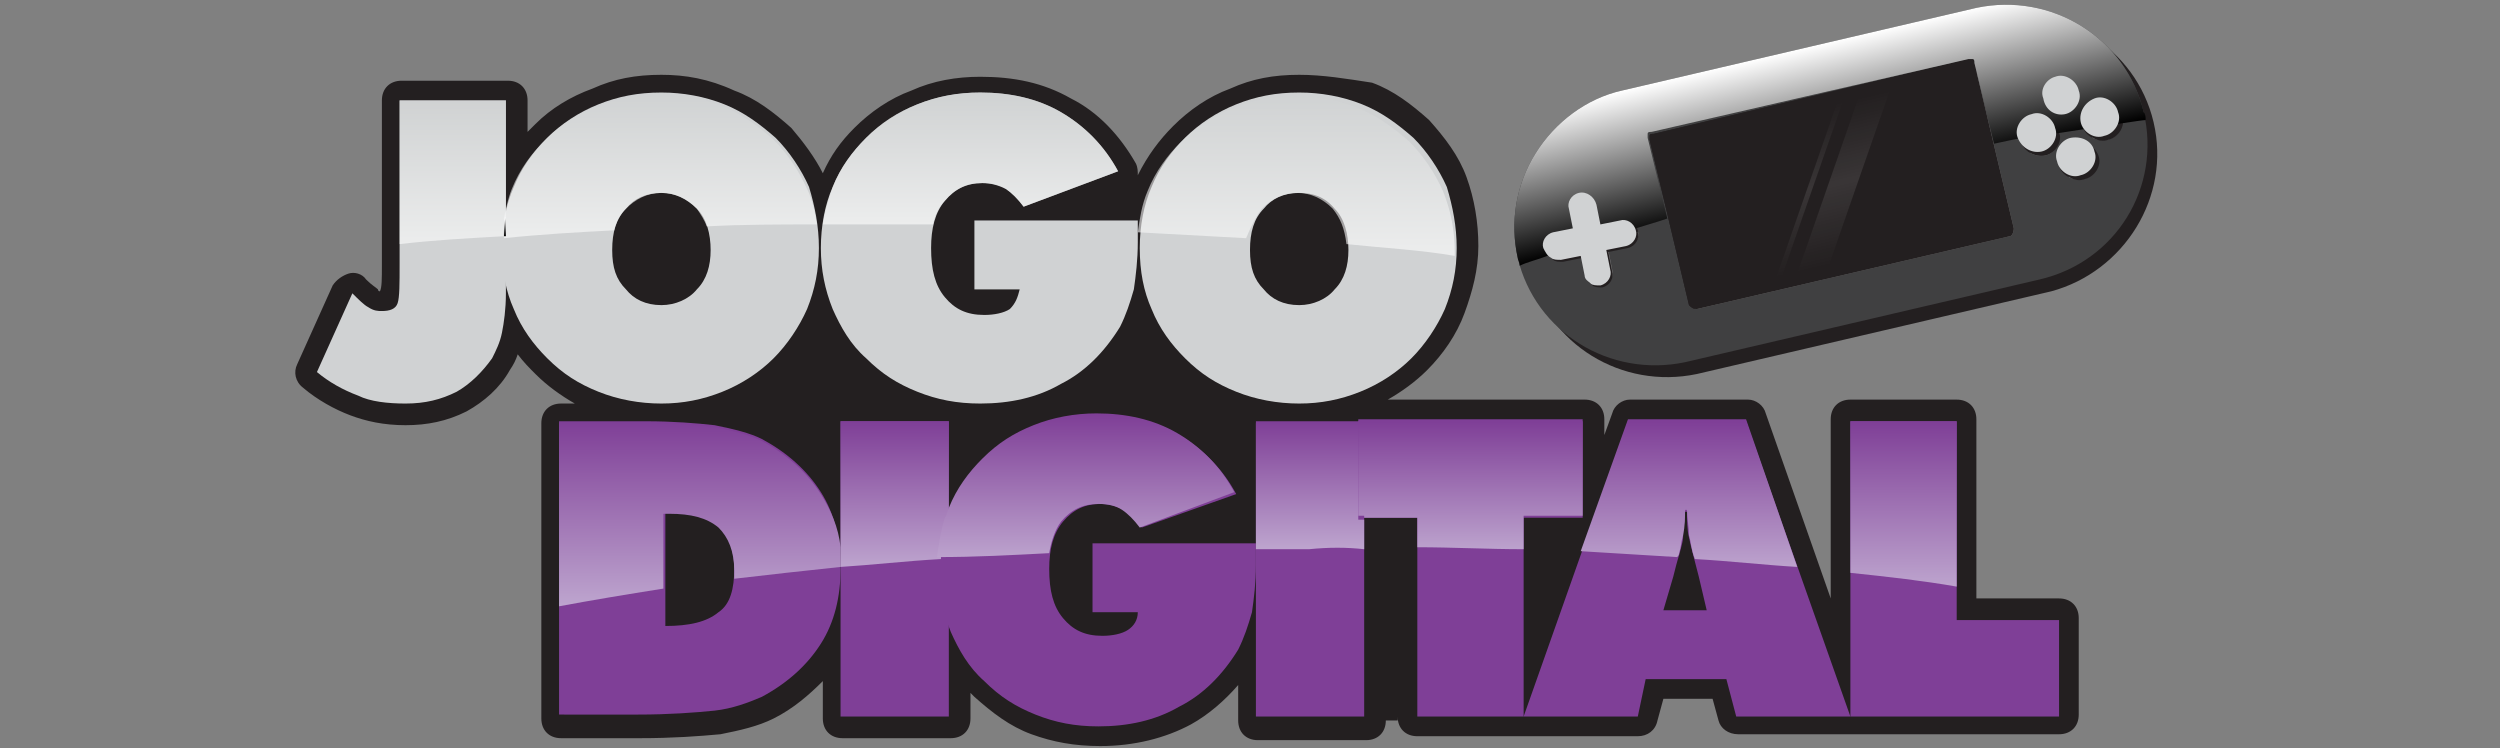 <?xml version="1.0" encoding="utf-8"?>
<!-- Generator: Adobe Illustrator 26.3.1, SVG Export Plug-In . SVG Version: 6.00 Build 0)  -->
<svg version="1.1" id="Layer_1" xmlns="http://www.w3.org/2000/svg" xmlns:xlink="http://www.w3.org/1999/xlink" x="0px" y="0px"
	 viewBox="0 0 127 38" style="enable-background:new 0 0 127 38;" xml:space="preserve">
<rect x="0" y="0" width="127" height="38" fill="#808080" stroke="none"/>
<style type="text/css">
	.st0{fill:#231F20;}
	.st1{fill:#D0D2D3;}
	.st2{fill:#7F3F97;}
	.st3{opacity:0.6;fill:url(#SVGID_1_);}
	.st4{opacity:0.6;fill:url(#SVGID_00000105411691586994749270000004333295345839285677_);}
	.st5{fill:url(#SVGID_00000019635841771335278930000017292504754218522271_);}
	.st6{opacity:0.6;fill:url(#SVGID_00000077296499766363695060000012144448508826547331_);}
	.st7{opacity:0.6;fill:url(#SVGID_00000085940461384783122860000011387794389514680252_);}
	.st8{fill:url(#SVGID_00000054972590597635274650000008197807380776012214_);}
	.st9{fill:url(#SVGID_00000072266257194730094100000004922130440530584967_);}
	.st10{fill:url(#SVGID_00000003084818948468314260000007701612274480651455_);}
	.st11{fill:url(#SVGID_00000081615105235603237440000013383139277319999622_);}
	.st12{fill:url(#SVGID_00000132077567546885943630000005109271557489794742_);}
	.st13{fill:url(#SVGID_00000183222945378219222270000017275318002397046927_);}
	.st14{fill:url(#SVGID_00000139989594705394868470000007301886124295888057_);}
	.st15{fill:#404041;}
	.st16{opacity:0.1;fill:url(#SVGID_00000154405720483259773710000012841445413707026084_);}
	.st17{fill:url(#SVGID_00000160871402033860579790000006716381282469184144_);}
</style>
<g>
	<path class="st0" d="M71,36.4c0,0.6,0.4,1,1,1h5.4c0,0,0,0,0,0c0,0,0,0,0,0h5.8c0.5,0,0.9-0.3,1-0.8l0.3-1.1h2.5l0.3,1.1
		c0.1,0.4,0.5,0.7,1,0.7H94c0,0,0,0,0,0c0,0,0,0,0,0h10.6c0.6,0,1-0.4,1-1v-4.9c0-0.6-0.4-1-1-1h-4.2v-9.1c0-0.6-0.4-1-1-1H94
		c-0.6,0-1,0.4-1,1v9.1l-3.3-9.4c-0.1-0.4-0.5-0.7-0.9-0.7h-6c-0.4,0-0.8,0.3-0.9,0.7l-0.4,1.1v-0.8c0-0.6-0.4-1-1-1h-10
		c0.7-0.4,1.4-0.9,2-1.5c0.8-0.8,1.5-1.8,1.9-2.9c0.4-1.1,0.7-2.2,0.7-3.4c0-1.2-0.2-2.4-0.6-3.5c-0.4-1.1-1.1-2-1.9-2.9
		c-0.9-0.8-1.8-1.5-2.9-1.9C68.4,4,67.2,3.8,66,3.8c-1.3,0-2.4,0.2-3.5,0.7c-1.1,0.4-2.1,1.1-2.9,1.9c-0.7,0.7-1.3,1.5-1.8,2.5
		c0-0.2,0-0.4-0.1-0.6c-0.8-1.4-1.9-2.6-3.3-3.3c-1.4-0.8-2.9-1.1-4.6-1.1c-1.2,0-2.4,0.2-3.5,0.7c-1.1,0.4-2.1,1.1-2.9,1.9
		c-0.7,0.7-1.2,1.4-1.6,2.3c-0.4-0.8-1-1.6-1.6-2.3c-0.9-0.8-1.8-1.5-2.9-1.9C36,4,34.8,3.8,33.6,3.8c-1.3,0-2.4,0.2-3.5,0.7
		C29,4.9,28,5.5,27.2,6.3c-0.1,0.1-0.3,0.3-0.4,0.4V5.1c0-0.6-0.4-1-1-1h-5.4c-0.6,0-1,0.4-1,1v8.3c0,0.8,0,1.2-0.1,1.4
		c0,0-0.1,0-0.1-0.1c-0.1-0.1-0.3-0.2-0.6-0.5c-0.2-0.3-0.6-0.4-0.9-0.3c-0.3,0.1-0.6,0.3-0.8,0.6l-1.8,4c-0.2,0.4-0.1,0.9,0.3,1.2
		c0.7,0.6,1.6,1.1,2.4,1.4c0.8,0.3,1.7,0.5,2.8,0.5c1.1,0,2.1-0.2,3.1-0.7c0.9-0.5,1.7-1.2,2.2-2.1c0.2-0.3,0.3-0.5,0.4-0.8
		c0.3,0.4,0.6,0.7,0.9,1c0.6,0.6,1.3,1.1,2,1.5h-0.7c-0.6,0-1,0.4-1,1v15c0,0.6,0.4,1,1,1h4c1.7,0,3-0.1,4.1-0.2
		c1-0.2,1.9-0.4,2.7-0.8c1-0.5,1.8-1.2,2.5-1.9v1.9c0,0.6,0.4,1,1,1h5.5c0.6,0,1-0.4,1-1v-1.3c0.1,0.1,0.1,0.1,0.2,0.2
		c0.9,0.8,1.8,1.5,2.9,1.9c1.1,0.4,2.2,0.6,3.5,0.6c1.7,0,3.3-0.4,4.6-1.1c0.9-0.5,1.7-1.2,2.4-2v1.8c0,0.6,0.4,1,1,1h5.5
		c0.6,0,1-0.4,1-1H71z"/>
	<g>
		<g>
			<path class="st1" d="M20.3,13.4V5.1h5.4v9.8c0,0.8-0.1,1.5-0.2,2c-0.1,0.5-0.3,0.9-0.5,1.3c-0.5,0.7-1.1,1.3-1.8,1.7
				c-0.8,0.4-1.6,0.6-2.6,0.6c-0.9,0-1.8-0.1-2.4-0.4c-0.8-0.3-1.5-0.7-2.1-1.2l1.8-4c0.3,0.3,0.6,0.6,0.8,0.7
				c0.3,0.2,0.5,0.2,0.7,0.2c0.4,0,0.7-0.1,0.8-0.4C20.3,15.1,20.3,14.4,20.3,13.4z"/>
			<path class="st1" d="M41.6,12.6c0,1.1-0.2,2.1-0.6,3.1c-0.4,0.9-1,1.8-1.7,2.5c-0.7,0.7-1.6,1.3-2.6,1.7c-1,0.4-2,0.6-3.1,0.6
				c-1.1,0-2.2-0.2-3.2-0.6c-1-0.4-1.8-0.9-2.6-1.7c-0.7-0.7-1.3-1.5-1.7-2.5c-0.4-0.9-0.6-1.9-0.6-3.1c0-1.1,0.2-2.2,0.6-3.1
				c0.4-1,1-1.8,1.7-2.5c0.7-0.7,1.6-1.3,2.6-1.7c1-0.4,2-0.6,3.2-0.6c1.1,0,2.2,0.2,3.2,0.6c1,0.4,1.8,1,2.6,1.7
				c0.7,0.7,1.3,1.6,1.7,2.5C41.4,10.5,41.6,11.5,41.6,12.6z M33.6,15.5c0.7,0,1.4-0.3,1.8-0.8c0.5-0.5,0.7-1.2,0.7-2
				s-0.2-1.6-0.7-2.1c-0.5-0.5-1.1-0.8-1.8-0.8c-0.8,0-1.4,0.3-1.8,0.8c-0.5,0.5-0.7,1.2-0.7,2.1c0,0.9,0.2,1.5,0.7,2
				C32.2,15.2,32.8,15.5,33.6,15.5z"/>
			<path class="st1" d="M51.8,14.7h-2.3v-3.5h8.3c0,0.1,0,0.3,0,0.4c0,0.1,0,0.2,0,0.3c0,0.1,0,0.1,0,0.2c0,0.1,0,0.1,0,0.2
				c0,0.9-0.1,1.7-0.2,2.4c-0.2,0.7-0.4,1.3-0.7,1.9c-0.8,1.3-1.8,2.3-3,2.9c-1.2,0.7-2.6,1-4.1,1c-1.2,0-2.2-0.2-3.2-0.6
				c-1-0.4-1.8-0.9-2.6-1.7c-0.8-0.7-1.3-1.6-1.7-2.5c-0.4-1-0.6-2-0.6-3.1c0-1.1,0.2-2.2,0.6-3.1c0.4-1,1-1.8,1.7-2.5
				c0.7-0.7,1.6-1.3,2.6-1.7c1-0.4,2-0.6,3.2-0.6c1.5,0,2.9,0.3,4.1,1c1.2,0.7,2.2,1.7,2.9,3L52,10.5c-0.3-0.4-0.6-0.7-0.9-0.9
				c-0.4-0.2-0.8-0.3-1.2-0.3c-0.8,0-1.4,0.3-1.9,0.9c-0.5,0.6-0.7,1.4-0.7,2.4c0,1.1,0.2,1.9,0.7,2.5c0.5,0.6,1.1,0.9,2,0.9
				c0.5,0,1-0.1,1.3-0.3C51.6,15.4,51.7,15.1,51.8,14.7z"/>
			<path class="st1" d="M74,12.6c0,1.1-0.2,2.1-0.6,3.1c-0.4,0.9-1,1.8-1.7,2.5c-0.7,0.7-1.6,1.3-2.6,1.7c-1,0.4-2,0.6-3.1,0.6
				c-1.1,0-2.2-0.2-3.2-0.6c-1-0.4-1.8-0.9-2.6-1.7c-0.7-0.7-1.3-1.5-1.7-2.5c-0.4-0.9-0.6-1.9-0.6-3.1c0-1.1,0.2-2.2,0.6-3.1
				c0.4-1,1-1.8,1.7-2.5c0.7-0.7,1.6-1.3,2.6-1.7c1-0.4,2-0.6,3.2-0.6c1.1,0,2.2,0.2,3.2,0.6c1,0.4,1.8,1,2.6,1.7
				c0.7,0.7,1.3,1.6,1.7,2.5C73.8,10.5,74,11.5,74,12.6z M66,15.5c0.7,0,1.4-0.3,1.8-0.8c0.5-0.5,0.7-1.2,0.7-2s-0.2-1.6-0.7-2.1
				C67.3,10,66.7,9.8,66,9.8c-0.8,0-1.4,0.3-1.8,0.8c-0.5,0.5-0.7,1.2-0.7,2.1c0,0.9,0.2,1.5,0.7,2C64.6,15.2,65.2,15.5,66,15.5z"/>
			<path class="st2" d="M28.4,36.4v-15h4.4c1.4,0,2.6,0.1,3.5,0.2c1,0.2,1.8,0.4,2.4,0.7c1.3,0.7,2.3,1.6,3,2.7c0.7,1.1,1,2.4,1,3.9
				c0,1.4-0.3,2.7-1,3.8c-0.7,1.1-1.7,2-3,2.7c-0.7,0.3-1.5,0.6-2.4,0.7c-1,0.1-2.3,0.2-3.9,0.2H28.4z M33.8,31.8
				c1.2,0,2.1-0.2,2.7-0.7c0.6-0.4,0.8-1.2,0.8-2.2c0-1-0.3-1.7-0.8-2.2C35.9,26.3,35.1,26,34,26h-0.2V31.8z"/>
			<path class="st2" d="M42.7,36.4v-15h5.5v15H42.7z"/>
			<path class="st2" d="M57.8,31.1h-2.3v-3.5h8.3c0,0.1,0,0.3,0,0.4c0,0.1,0,0.2,0,0.3c0,0.1,0,0.1,0,0.2c0,0.1,0,0.1,0,0.2
				c0,0.9-0.1,1.7-0.2,2.4c-0.2,0.7-0.4,1.3-0.7,1.9c-0.8,1.3-1.8,2.3-3,2.9c-1.2,0.7-2.6,1-4.1,1c-1.2,0-2.2-0.2-3.2-0.6
				c-1-0.4-1.8-0.9-2.6-1.7c-0.8-0.7-1.3-1.6-1.7-2.5c-0.4-1-0.6-2-0.6-3.1c0-1.1,0.2-2.2,0.6-3.1c0.4-1,1-1.8,1.7-2.5
				c0.7-0.7,1.6-1.3,2.6-1.7c1-0.4,2-0.6,3.2-0.6c1.5,0,2.9,0.3,4.1,1c1.2,0.7,2.2,1.7,2.9,3L58,26.8c-0.3-0.4-0.6-0.7-0.9-0.9
				c-0.4-0.2-0.8-0.3-1.2-0.3c-0.8,0-1.4,0.3-1.9,0.9c-0.5,0.6-0.7,1.4-0.7,2.4c0,1.1,0.2,1.9,0.7,2.5c0.5,0.6,1.1,0.9,2,0.9
				c0.5,0,1-0.1,1.3-0.3C57.6,31.8,57.8,31.5,57.8,31.1z"/>
			<path class="st2" d="M63.8,36.4v-15h5.5v15H63.8z"/>
			<path class="st2" d="M72,36.4V26.3h-3v-4.9h11.4v4.9h-3v10.1H72z"/>
			<path class="st2" d="M77.4,36.4l5.3-15h6l5.3,15h-5.8l-0.5-1.9h-4.1l-0.4,1.9H77.4z M84.5,31h2.2l-0.4-1.7
				c-0.2-0.8-0.4-1.5-0.5-2c-0.1-0.4-0.1-0.9-0.1-1.3h-0.1c0,0.4-0.1,0.8-0.1,1.3c0,0.2-0.1,0.5-0.2,0.9c-0.1,0.3-0.2,0.7-0.3,1.1
				L84.5,31z"/>
			<path class="st2" d="M94,36.4v-15h5.4v10.1h5.2v4.9H94z"/>
		</g>
	</g>
	<g>
		<linearGradient id="SVGID_1_" gradientUnits="userSpaceOnUse" x1="23.037" y1="12.428" x2="23.037" y2="5.114">
			<stop  offset="0" style="stop-color:#FFFFFF"/>
			<stop  offset="1" style="stop-color:#D0D2D3"/>
		</linearGradient>
		<path class="st3" d="M25.7,11V5.1h-5.4v7.3c1.7-0.2,3.5-0.3,5.3-0.4C25.6,11.7,25.7,11.3,25.7,11z"/>
		
			<linearGradient id="SVGID_00000164481212234015845400000013667487126670175418_" gradientUnits="userSpaceOnUse" x1="33.622" y1="12" x2="33.622" y2="4.771">
			<stop  offset="0" style="stop-color:#FFFFFF"/>
			<stop  offset="1" style="stop-color:#D0D2D3"/>
		</linearGradient>
		<path style="opacity:0.6;fill:url(#SVGID_00000164481212234015845400000013667487126670175418_);" d="M31.2,11.7
			c0.1-0.4,0.3-0.8,0.6-1.1c0.5-0.5,1.1-0.8,1.8-0.8c0.7,0,1.3,0.3,1.8,0.8c0.2,0.3,0.4,0.6,0.5,0.9c1.8-0.1,3.7-0.1,5.6-0.1
			c-0.1-0.6-0.2-1.2-0.5-1.8c-0.4-0.9-1-1.8-1.7-2.5c-0.8-0.7-1.6-1.3-2.6-1.7c-1-0.4-2-0.6-3.2-0.6c-1.1,0-2.2,0.2-3.2,0.6
			c-1,0.4-1.9,1-2.6,1.7c-0.7,0.7-1.3,1.5-1.7,2.5c-0.2,0.5-0.3,1-0.4,1.5v1C27.5,11.9,29.3,11.8,31.2,11.7z"/>
		
			<linearGradient id="SVGID_00000060726721732439920110000017909036597329384631_" gradientUnits="userSpaceOnUse" x1="25.676" y1="12.007" x2="25.676" y2="11.035">
			<stop  offset="0" style="stop-color:#000000"/>
			<stop  offset="1" style="stop-color:#FFFFFF"/>
		</linearGradient>
		<path style="fill:url(#SVGID_00000060726721732439920110000017909036597329384631_);" d="M25.7,12v-1c-0.1,0.3-0.1,0.6-0.1,1
			C25.7,12,25.7,12,25.7,12z"/>
		
			<linearGradient id="SVGID_00000110466826528636051480000004333201035126362531_" gradientUnits="userSpaceOnUse" x1="49.31" y1="11.393" x2="49.31" y2="4.771">
			<stop  offset="0" style="stop-color:#FFFFFF"/>
			<stop  offset="1" style="stop-color:#D0D2D3"/>
		</linearGradient>
		<path style="opacity:0.6;fill:url(#SVGID_00000110466826528636051480000004333201035126362531_);" d="M47.4,11.4
			c0.1-0.5,0.3-0.9,0.6-1.2c0.5-0.6,1.1-0.9,1.9-0.9c0.5,0,0.9,0.1,1.2,0.3c0.3,0.2,0.6,0.5,0.9,0.9l4.8-1.8c-0.7-1.3-1.7-2.3-2.9-3
			c-1.2-0.7-2.6-1-4.1-1c-1.1,0-2.2,0.2-3.2,0.6c-1,0.4-1.8,0.9-2.6,1.7c-0.7,0.7-1.3,1.5-1.7,2.5c-0.2,0.6-0.4,1.2-0.5,1.9
			c1,0,2.1,0,3.2,0C45.8,11.4,46.6,11.4,47.4,11.4z"/>
		
			<linearGradient id="SVGID_00000134240081875246700240000001698124284587106707_" gradientUnits="userSpaceOnUse" x1="66.001" y1="12.873" x2="66.001" y2="4.771">
			<stop  offset="0" style="stop-color:#FFFFFF"/>
			<stop  offset="1" style="stop-color:#D0D2D3"/>
		</linearGradient>
		<path style="opacity:0.6;fill:url(#SVGID_00000134240081875246700240000001698124284587106707_);" d="M64.1,10.6
			c0.5-0.5,1.1-0.8,1.8-0.8c0.7,0,1.3,0.3,1.8,0.8c0.4,0.5,0.6,1,0.7,1.8c1.9,0.2,3.8,0.3,5.5,0.6c0-0.1,0-0.2,0-0.2
			c0-1.1-0.2-2.1-0.6-3.1c-0.4-0.9-1-1.8-1.7-2.5c-0.8-0.7-1.6-1.3-2.6-1.7c-1-0.4-2-0.6-3.2-0.6c-1.1,0-2.2,0.2-3.2,0.6
			c-1,0.4-1.9,1-2.6,1.7c-0.7,0.7-1.3,1.5-1.7,2.5c-0.3,0.7-0.4,1.4-0.5,2.1c1.9,0.1,3.7,0.2,5.5,0.3C63.6,11.4,63.8,11,64.1,10.6z"
			/>
	</g>
	<g>
		
			<linearGradient id="SVGID_00000010279229630652278140000005022705472006307244_" gradientUnits="userSpaceOnUse" x1="35.547" y1="30.695" x2="35.547" y2="21.441">
			<stop  offset="0" style="stop-color:#BDA4CE"/>
			<stop  offset="1" style="stop-color:#7F3F97"/>
		</linearGradient>
		<path style="fill:url(#SVGID_00000010279229630652278140000005022705472006307244_);" d="M33.8,26.1H34c1.1,0,1.9,0.2,2.5,0.7
			c0.5,0.5,0.8,1.2,0.8,2.2c0,0.1,0,0.3,0,0.4c1.7-0.2,3.5-0.4,5.4-0.6v-1c-0.1-1-0.5-1.9-1-2.7c-0.7-1.1-1.7-2-3-2.7
			c-0.6-0.3-1.4-0.5-2.4-0.7c-1-0.1-2.2-0.2-3.5-0.2h-4.4v9.3c1.6-0.3,3.4-0.6,5.3-0.9V26.1z"/>
		
			<linearGradient id="SVGID_00000108276527611306621950000017304269130604341889_" gradientUnits="userSpaceOnUse" x1="45.41" y1="28.817" x2="45.41" y2="21.441">
			<stop  offset="0" style="stop-color:#BDA4CE"/>
			<stop  offset="1" style="stop-color:#7F3F97"/>
		</linearGradient>
		<path style="fill:url(#SVGID_00000108276527611306621950000017304269130604341889_);" d="M47.8,28.4c0-0.7,0.2-1.4,0.4-2v-5h-5.5
			v6.4v1C44.3,28.7,46,28.5,47.8,28.4z"/>
		
			<linearGradient id="SVGID_00000030451198112144472670000000121459659764435898_" gradientUnits="userSpaceOnUse" x1="55.283" y1="28.426" x2="55.283" y2="21.097">
			<stop  offset="0" style="stop-color:#BDA4CE"/>
			<stop  offset="1" style="stop-color:#7F3F97"/>
		</linearGradient>
		<path style="fill:url(#SVGID_00000030451198112144472670000000121459659764435898_);" d="M53.3,28.1c0.1-0.6,0.3-1.2,0.6-1.6
			c0.5-0.6,1.1-0.9,1.9-0.9c0.5,0,0.9,0.1,1.2,0.3c0.3,0.2,0.6,0.5,0.9,0.9l4.8-1.8c-0.7-1.3-1.7-2.3-2.9-3c-1.2-0.7-2.6-1-4.1-1
			c-1.1,0-2.2,0.2-3.2,0.6c-1,0.4-1.8,0.9-2.6,1.7c-0.7,0.7-1.3,1.5-1.7,2.5c-0.1,0.2-0.1,0.4-0.2,0.5c-0.2,0.6-0.3,1.3-0.4,2
			C49.6,28.3,51.4,28.2,53.3,28.1z"/>
		
			<linearGradient id="SVGID_00000072272333982787365680000011999882907777537951_" gradientUnits="userSpaceOnUse" x1="66.535" y1="27.85" x2="66.535" y2="21.441">
			<stop  offset="0" style="stop-color:#BDA4CE"/>
			<stop  offset="1" style="stop-color:#7F3F97"/>
		</linearGradient>
		<path style="fill:url(#SVGID_00000072272333982787365680000011999882907777537951_);" d="M69.3,27.9v-1.5H69v-4.9h-5.2v6.4
			c0.9,0,1.8,0,2.7,0C67.5,27.8,68.4,27.8,69.3,27.9z"/>
		
			<linearGradient id="SVGID_00000088834318411407783840000011290699089716697783_" gradientUnits="userSpaceOnUse" x1="74.693" y1="28.029" x2="74.693" y2="21.441">
			<stop  offset="0" style="stop-color:#BDA4CE"/>
			<stop  offset="1" style="stop-color:#7F3F97"/>
		</linearGradient>
		<path style="fill:url(#SVGID_00000088834318411407783840000011290699089716697783_);" d="M69.3,26.3H72v1.5c1.8,0,3.6,0.1,5.4,0.1
			v-1.7h3v-4.9H69.3H69v4.9H69.3z"/>
		
			<linearGradient id="SVGID_00000016780902356837616360000002192850948055365521_" gradientUnits="userSpaceOnUse" x1="85.848" y1="28.904" x2="85.848" y2="21.441">
			<stop  offset="0" style="stop-color:#BDA4CE"/>
			<stop  offset="1" style="stop-color:#7F3F97"/>
		</linearGradient>
		<path style="fill:url(#SVGID_00000016780902356837616360000002192850948055365521_);" d="M85.3,28.1c0.1-0.3,0.1-0.6,0.2-0.9
			c0.1-0.5,0.1-0.9,0.1-1.3h0.1c0,0.4,0.1,0.9,0.1,1.3c0.1,0.3,0.1,0.7,0.3,1.2c1.8,0.1,3.5,0.3,5.2,0.4l-2.6-7.5h-6l-2.4,6.7
			c1.7,0.1,3.3,0.2,4.9,0.3C85.2,28.3,85.3,28.2,85.3,28.1z"/>
		
			<linearGradient id="SVGID_00000102508809728759206990000003532020090729850771_" gradientUnits="userSpaceOnUse" x1="96.699" y1="29.835" x2="96.699" y2="21.441">
			<stop  offset="0" style="stop-color:#BDA4CE"/>
			<stop  offset="1" style="stop-color:#7F3F97"/>
		</linearGradient>
		<path style="fill:url(#SVGID_00000102508809728759206990000003532020090729850771_);" d="M99.4,21.4H94v7.7
			c1.9,0.2,3.7,0.4,5.4,0.7V21.4z"/>
	</g>
	<g>
		<g>
			<path class="st0" d="M109.4,6.2c-0.9-3.8-4.7-6.1-8.5-5.3L83,5.2c-1.8,0.4-3.4,1.6-4.4,3.2c-1,1.6-1.3,3.5-0.9,5.3
				c0.9,3.8,4.7,6.1,8.5,5.3l18-4.2C107.9,13.8,110.3,10,109.4,6.2L109.4,6.2z M105.1,4.6c0.5-0.1,1.1,0.2,1.2,0.7
				c0.1,0.5-0.2,1.1-0.7,1.2c-0.5,0.1-1.1-0.2-1.2-0.7C104.2,5.2,104.6,4.7,105.1,4.6L105.1,4.6z M104.3,8.4
				c-0.5,0.1-1.1-0.2-1.2-0.7c-0.1-0.5,0.2-1.1,0.7-1.2c0.5-0.1,1.1,0.2,1.2,0.7C105.2,7.8,104.9,8.3,104.3,8.4L104.3,8.4z
				 M82.4,14.3c0.1,0.4-0.1,0.7-0.5,0.8c-0.2,0-0.4,0-0.5-0.1c-0.1-0.1-0.3-0.2-0.3-0.4l-0.2-1l-1,0.2c-0.2,0-0.4,0-0.5-0.1
				c-0.1-0.1-0.3-0.2-0.3-0.4c-0.1-0.4,0.1-0.7,0.5-0.8l1-0.2l-0.2-1c-0.1-0.4,0.1-0.7,0.5-0.8c0.4-0.1,0.7,0.1,0.8,0.5l0.2,1l1-0.2
				c0.4-0.1,0.7,0.1,0.8,0.5c0.1,0.4-0.1,0.7-0.5,0.8l-1,0.2L82.4,14.3z M102.5,12.6l-15.9,3.7c-0.2,0-0.3-0.1-0.4-0.2l-2-8.4
				c0-0.1,0-0.2,0-0.2c0-0.1,0.1-0.1,0.2-0.1l15.9-3.7c0.1,0,0.2,0,0.2,0c0.1,0,0.1,0.1,0.1,0.2l2,8.4
				C102.8,12.4,102.7,12.6,102.5,12.6L102.5,12.6z M106.3,9.7c-0.5,0.1-1.1-0.2-1.2-0.7c-0.1-0.5,0.2-1.1,0.7-1.2
				c0.5-0.1,1.1,0.2,1.2,0.7C107.2,9,106.8,9.5,106.3,9.7L106.3,9.7z M107.5,7.7c-0.5,0.1-1.1-0.2-1.2-0.7c-0.1-0.5,0.2-1.1,0.7-1.2
				c0.5-0.1,1.1,0.2,1.2,0.7C108.4,7,108,7.6,107.5,7.7L107.5,7.7z M107.5,7.7"/>
		</g>
		<g>
			<g>
				<path class="st15" d="M108.9,5.7c-0.9-3.8-4.7-6.1-8.5-5.3l-18,4.2c-1.8,0.4-3.4,1.6-4.4,3.2c-1,1.6-1.3,3.5-0.9,5.3
					c0.9,3.8,4.7,6.1,8.5,5.3l18-4.2C107.5,13.3,109.8,9.5,108.9,5.7L108.9,5.7z M104.6,4c0.5-0.1,1.1,0.2,1.2,0.7
					c0.1,0.5-0.2,1.1-0.7,1.2c-0.5,0.1-1.1-0.2-1.2-0.7C103.8,4.7,104.1,4.1,104.6,4L104.6,4z M103.9,7.9c-0.5,0.1-1.1-0.2-1.2-0.7
					c-0.1-0.5,0.2-1.1,0.7-1.2c0.5-0.1,1.1,0.2,1.2,0.7C104.7,7.2,104.4,7.8,103.9,7.9L103.9,7.9z M81.9,13.7
					c0.1,0.4-0.1,0.7-0.5,0.8c-0.2,0-0.4,0-0.5-0.1c-0.1-0.1-0.3-0.2-0.3-0.4l-0.2-1l-1,0.2c-0.2,0-0.4,0-0.5-0.1
					c-0.1-0.1-0.3-0.2-0.3-0.4c-0.1-0.4,0.1-0.7,0.5-0.8l1-0.2l-0.2-1c-0.1-0.4,0.1-0.7,0.5-0.8c0.4-0.1,0.7,0.1,0.8,0.5l0.2,1
					l1-0.2c0.4-0.1,0.7,0.1,0.8,0.5c0.1,0.4-0.1,0.7-0.5,0.8l-1,0.2L81.9,13.7z M102.1,12l-15.9,3.7c-0.2,0-0.3-0.1-0.4-0.2l-2-8.4
					c0-0.1,0-0.2,0-0.2c0-0.1,0.1-0.1,0.2-0.1L100,3c0.1,0,0.2,0,0.2,0c0.1,0,0.1,0.1,0.1,0.2l2,8.4C102.3,11.8,102.2,12,102.1,12
					L102.1,12z M105.8,9.1c-0.5,0.1-1.1-0.2-1.2-0.7c-0.1-0.5,0.2-1.1,0.7-1.2c0.5-0.1,1.1,0.2,1.2,0.7C106.7,8.4,106.4,9,105.8,9.1
					L105.8,9.1z M107,7.1c-0.5,0.1-1.1-0.2-1.2-0.7c-0.1-0.5,0.2-1.1,0.7-1.2c0.5-0.1,1.1,0.2,1.2,0.7C107.9,6.5,107.6,7,107,7.1
					L107,7.1z M107,7.1"/>
			</g>
			<g>
				<g>
					<path class="st0" d="M102.1,12l-15.9,3.7c-0.2,0-0.3-0.1-0.4-0.2l-2-8.4c0-0.1,0-0.2,0-0.2c0-0.1,0.1-0.1,0.2-0.1L100,3
						c0.1,0,0.2,0,0.2,0c0.1,0,0.1,0.1,0.1,0.2l2,8.4C102.3,11.8,102.2,12,102.1,12L102.1,12z"/>
				</g>
				
					<linearGradient id="SVGID_00000064324924155788879210000001993900793126104718_" gradientUnits="userSpaceOnUse" x1="34.587" y1="-116.362" x2="34.587" y2="-124.297" gradientTransform="matrix(0.974 -0.228 0.228 0.974 86.821 134.444)">
					<stop  offset="0" style="stop-color:#FFFFFF;stop-opacity:0"/>
					<stop  offset="4.481354e-02" style="stop-color:#FFFFFF;stop-opacity:8.962709e-02"/>
					<stop  offset="0.5" style="stop-color:#FFFFFF"/>
					<stop  offset="0.955" style="stop-color:#FFFFFF;stop-opacity:8.962709e-02"/>
					<stop  offset="1" style="stop-color:#FFFFFF;stop-opacity:0"/>
				</linearGradient>
				<path style="opacity:0.1;fill:url(#SVGID_00000064324924155788879210000001993900793126104718_);" d="M93.3,5.3l-3.1,8.9
					l0.3-0.1l3.1-8.9L93.3,5.3z M94.4,5l-3.1,8.9l1.6-0.4L96,4.6L94.4,5z"/>
			</g>
		</g>
		<g>
			<path class="st0" d="M105.9,6.4c0.1,0.5,0.7,0.9,1.2,0.7c0.5-0.1,0.9-0.7,0.7-1.2c-0.1-0.5-0.7-0.9-1.2-0.7
				C106.1,5.4,105.7,5.9,105.9,6.4z"/>
			<path class="st0" d="M105.1,5.9c0.5-0.1,0.9-0.7,0.7-1.2c-0.1-0.5-0.7-0.9-1.2-0.7c-0.5,0.1-0.9,0.7-0.7,1.2
				C104,5.7,104.6,6.1,105.1,5.9z"/>
			<path class="st0" d="M105.4,7.2c-0.5,0.1-0.9,0.7-0.7,1.2c0.1,0.5,0.7,0.9,1.2,0.7c0.5-0.1,0.9-0.7,0.7-1.2
				C106.4,7.4,105.9,7.1,105.4,7.2z"/>
			<path class="st0" d="M103.9,7.9c0.5-0.1,0.9-0.7,0.7-1.2c-0.1-0.5-0.7-0.9-1.2-0.7c-0.5,0.1-0.9,0.7-0.7,1.2
				C102.8,7.7,103.4,8,103.9,7.9z"/>
			<path class="st0" d="M78.9,13.2c0.1,0.1,0.3,0.1,0.5,0.1l1-0.2l0.2,1c0,0.2,0.2,0.3,0.3,0.4c0.1,0.1,0.3,0.1,0.5,0.1
				c0.4-0.1,0.6-0.5,0.5-0.8l-0.2-1l1-0.2c0.4-0.1,0.6-0.5,0.5-0.8c-0.1-0.4-0.5-0.6-0.8-0.5l-1,0.2l-0.2-1
				c-0.1-0.4-0.5-0.6-0.8-0.5c-0.4,0.1-0.6,0.5-0.5,0.8l0.2,1l-1,0.2c-0.4,0.1-0.6,0.5-0.5,0.8C78.7,13,78.8,13.1,78.9,13.2z"/>
		</g>
		<g>
			
				<linearGradient id="SVGID_00000146490047046489812190000011392991221920137392_" gradientUnits="userSpaceOnUse" x1="34.587" y1="-119.932" x2="34.587" y2="-127.394" gradientTransform="matrix(0.974 -0.228 0.228 0.974 86.821 134.444)">
				<stop  offset="0" style="stop-color:#000000"/>
				<stop  offset="1" style="stop-color:#FFFFFF"/>
			</linearGradient>
			<path style="fill:url(#SVGID_00000146490047046489812190000011392991221920137392_);" d="M109,6.1c0-0.1,0-0.3-0.1-0.4
				c-0.9-3.8-4.7-6.1-8.5-5.3l-18,4.2c-1.8,0.4-3.4,1.6-4.4,3.2c-1,1.6-1.3,3.5-0.9,5.3c0,0.1,0.1,0.2,0.1,0.4
				c0.4-0.2,0.9-0.3,1.4-0.5c0-0.1,5.6-1.7,6.1-1.9l-1-4.1c0-0.1,0-0.2,0-0.2c0-0.1,0.1-0.1,0.2-0.1L100,3c0.1,0,0.2,0,0.2,0
				c0.1,0,0.1,0.1,0.1,0.2l1,4.1c0.5-0.1,0.9-0.2,1.4-0.3C102.7,7.1,108.6,6.1,109,6.1z"/>
		</g>
		<g>
			<path class="st1" d="M105.7,6.2c0.1,0.5,0.7,0.9,1.2,0.7c0.5-0.1,0.9-0.7,0.7-1.2c-0.1-0.5-0.7-0.9-1.2-0.7
				C105.9,5.2,105.6,5.7,105.7,6.2z"/>
			<path class="st1" d="M104.9,5.8c0.5-0.1,0.9-0.7,0.7-1.2c-0.1-0.5-0.7-0.9-1.2-0.7C104,4,103.6,4.5,103.8,5
				C103.9,5.6,104.4,5.9,104.9,5.8z"/>
			<path class="st1" d="M105.2,7c-0.5,0.1-0.9,0.7-0.7,1.2c0.1,0.5,0.7,0.9,1.2,0.7c0.5-0.1,0.9-0.7,0.7-1.2
				C106.3,7.2,105.8,6.9,105.2,7z"/>
			<path class="st1" d="M103.7,7.7c0.5-0.1,0.9-0.7,0.7-1.2c-0.1-0.5-0.7-0.9-1.2-0.7c-0.5,0.1-0.9,0.7-0.7,1.2
				C102.7,7.5,103.2,7.8,103.7,7.7z"/>
			<path class="st1" d="M78.8,13.1c0.1,0.1,0.3,0.1,0.5,0.1l1-0.2l0.2,1c0,0.2,0.2,0.3,0.3,0.4c0.1,0.1,0.3,0.1,0.5,0.1
				c0.4-0.1,0.6-0.5,0.5-0.8l-0.2-1l1-0.2c0.4-0.1,0.6-0.5,0.5-0.8c-0.1-0.4-0.5-0.6-0.8-0.5l-1,0.2l-0.2-1C81,10,80.6,9.7,80.2,9.8
				c-0.4,0.1-0.6,0.5-0.5,0.8l0.2,1l-1,0.2c-0.4,0.1-0.6,0.5-0.5,0.8C78.5,12.8,78.6,13,78.8,13.1z"/>
		</g>
	</g>
</g>
</svg>
